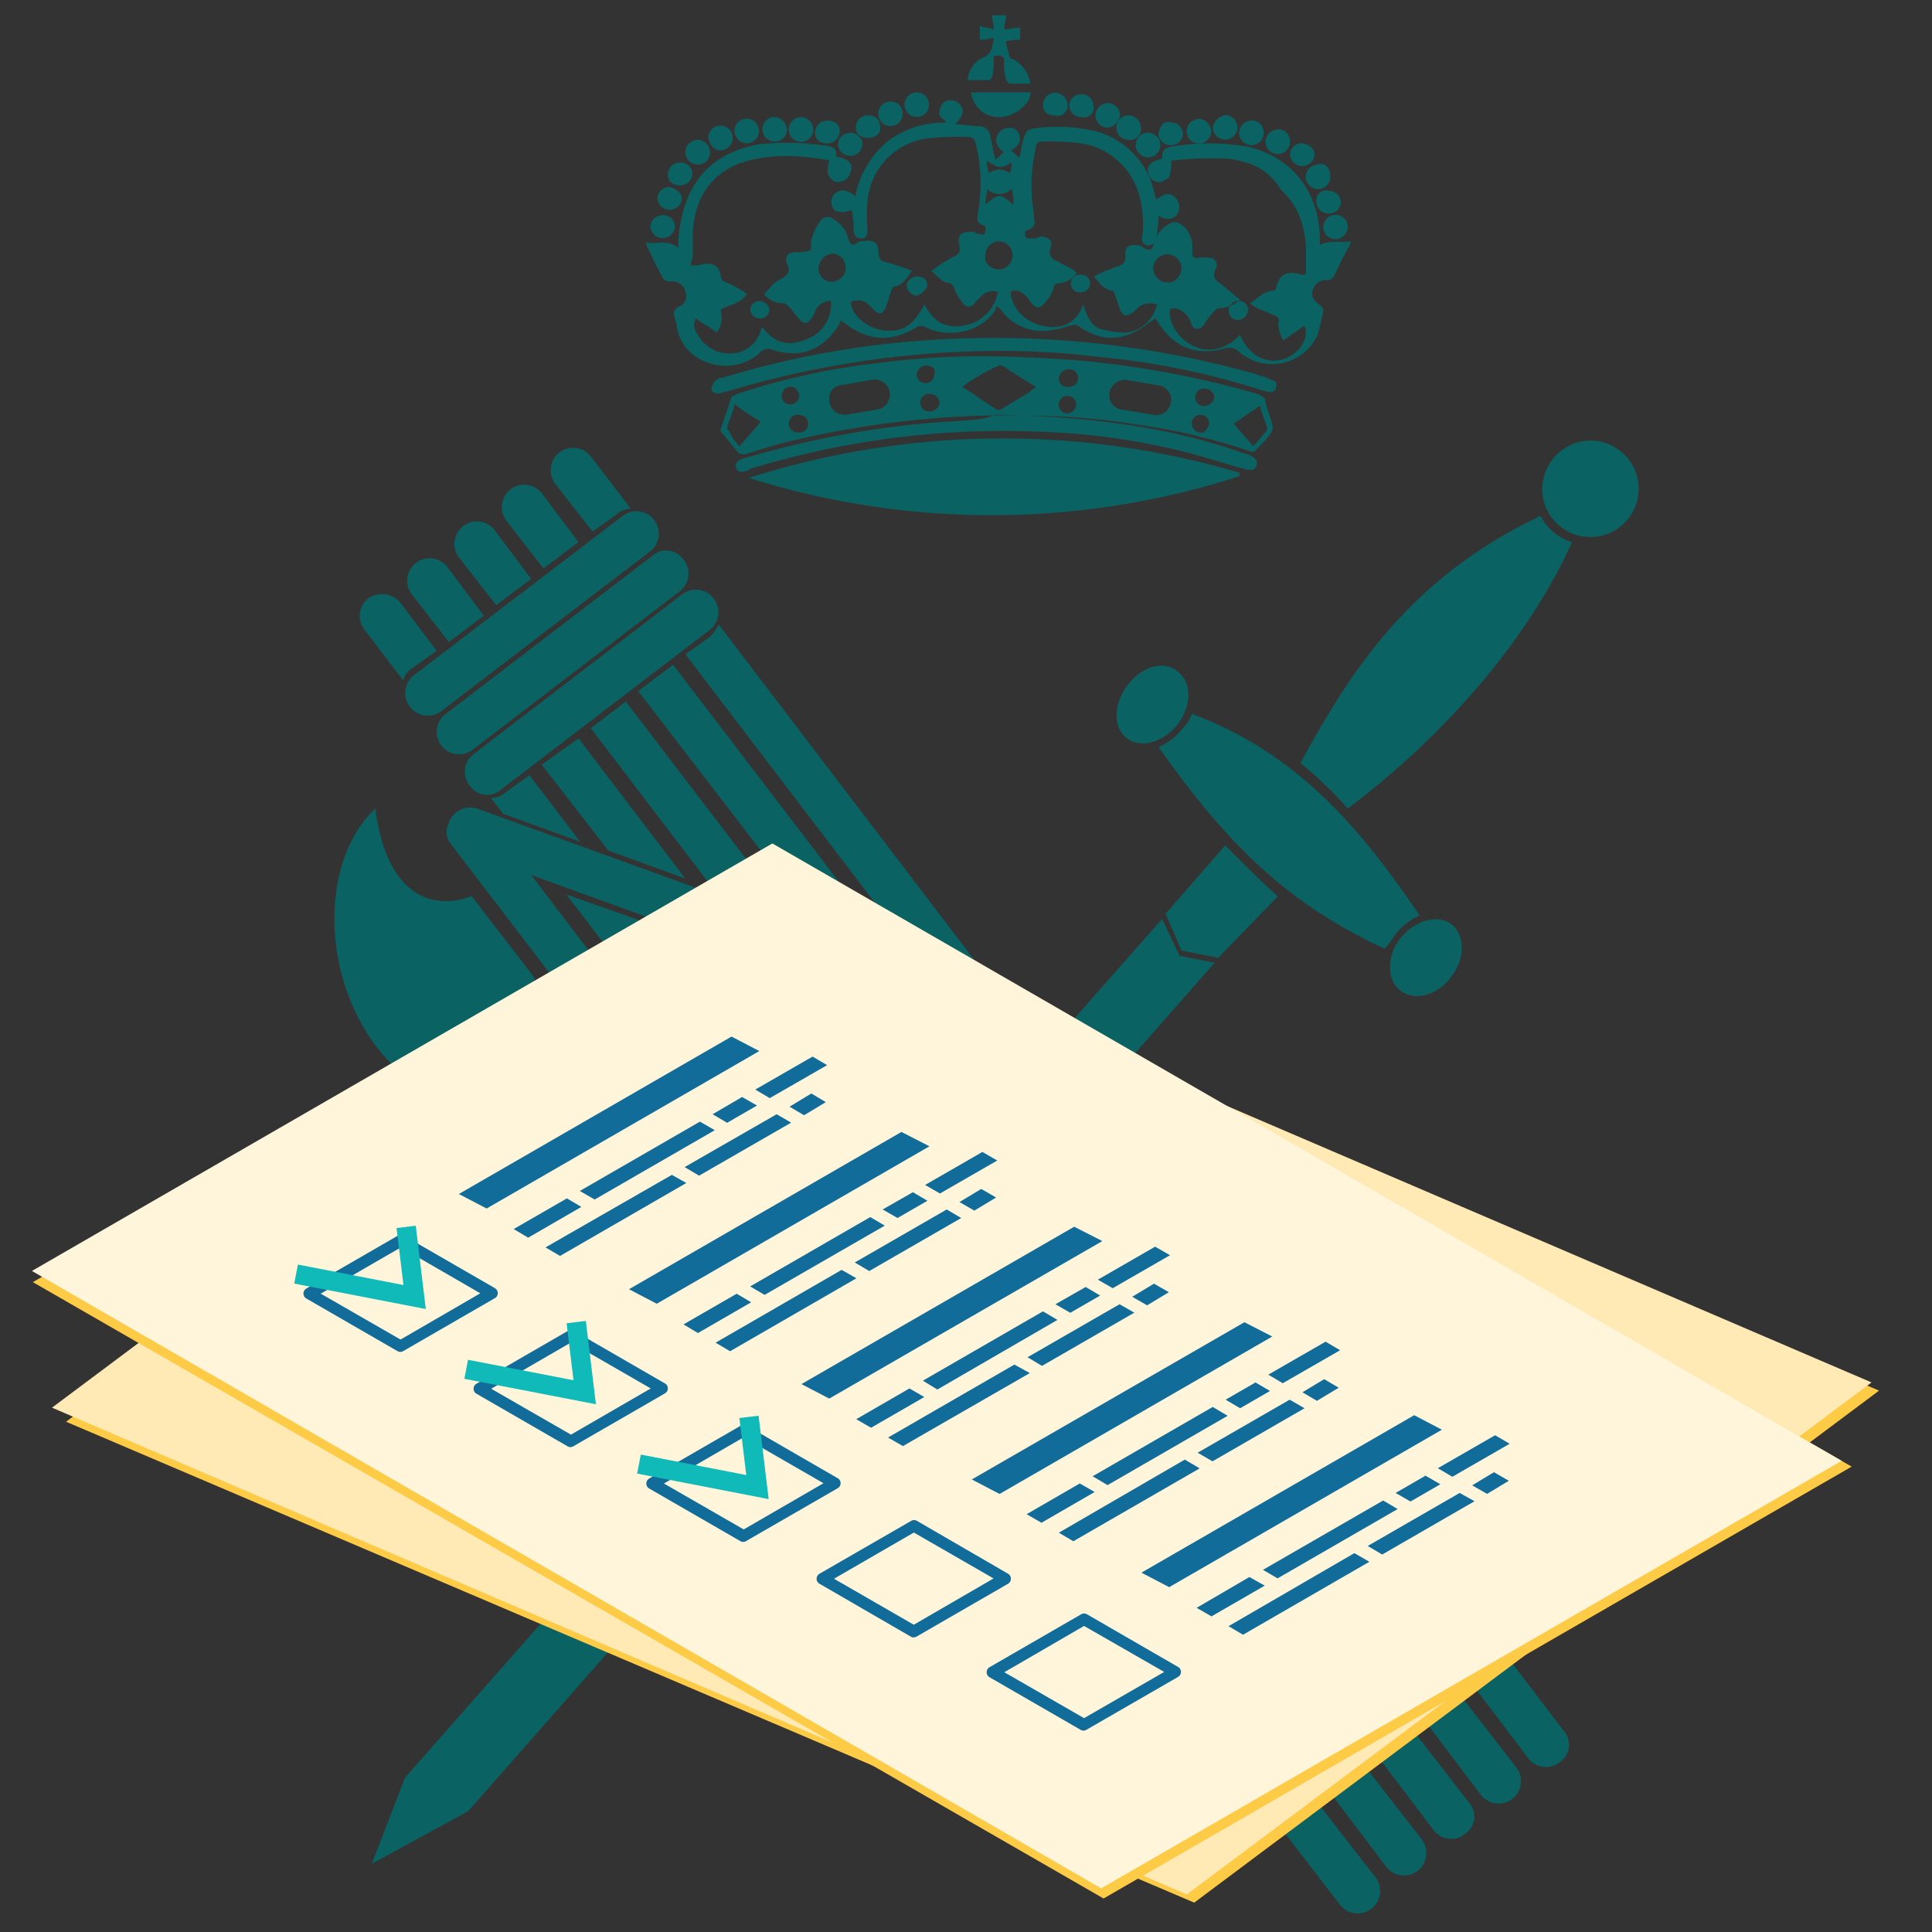 <svg xmlns="http://www.w3.org/2000/svg" id="Capa_1" data-name="Capa 1" viewBox="0 0 266.4 266.4"><rect x="0" y="0" width="266.4" height="266.4" fill="#333333" stroke="none"/><defs><style>.cls-1{fill:#0a6263}.cls-2{fill:#fecb47}.cls-3{fill:#ffeab5}.cls-4{fill:#fff5da}.cls-5{fill:#126c9a}.cls-6{fill:#0fbab8}</style></defs><title>examen-guardia-civil</title><path d="M200.11 127.43c1.93 1.45 1.93 4.83 0 7.25-1.93 2.66-5.08 3.38-7 1.93s-1.93-4.83 0-7.25 5.07-3.36 7-1.93zm-44.7-32.86c-1.94 2.65-1.94 5.8 0 7.25s5.07.48 7-1.94c1.94-2.66 1.94-5.8 0-7.25-1.93-1.69-5.07-.72-7 1.94zm13.53 22l-8.22 9.43 2.18 5.07 5.07 1 8.22-8.46c-2.42-2.22-4.84-4.61-7.25-7.05zm23.44 12.32a8.59 8.59 0 0 1 3.38-2.66c-7.76-11.37-16.43-22.23-31.41-27.8a5.47 5.47 0 0 1-1.21 1.94 8.75 8.75 0 0 1-3.39 2.65c8.46 11.84 16.44 21 31.18 27.79a14.24 14.24 0 0 0 1.45-1.93zm-29.73 2.9l-2.41-5.08-104.39 118.4L51.26 257l13.29-7.25 102.94-117zm50-64.52a6.65 6.65 0 1 0 6.77-6.52 6.71 6.71 0 0 0-6.75 6.51zm-.24 3.87c-18.85 8.94-26.82 22.71-33.1 34.07a54.08 54.08 0 0 1 6.52 6.28c11.6-8.7 24.17-21.75 30.93-36.73a7.2 7.2 0 0 1-4.33-3.63zm-52.17-49.22c0-1.2.24-1.45 1.21-1.69a31.6 31.6 0 0 1 10.63 0c6 1.45 9.66 6 9.91 12.33v1.2c1.45-.72 2.9-.24 4.34-.48-.24.48-.24.73-.48 1-.72 1.21-1.21 2.41-1.93 3.86-.24.25-.48.49-.73.49a1.94 1.94 0 0 0-2.19 1.42c-.24 1 .24 1.45 1.21 2.17a.89.89 0 0 1 .24.73c-.24 1.2-.48 2.17-.73 3.14a6.91 6.91 0 0 1-10.87 2.41 2 2 0 0 0-1.93-.48c-4.11 1.21-7.25-.24-9.43-3.87l-.24-.24c-.24.24-.72.49-1 .73-3.15 2.41-6.29 2.66-9.67.24-.24-.24-.73 0-1 0a14.69 14.69 0 0 1-3.14.72 7 7 0 0 1-6.44-2.9l-.49-.48c-.24.24-.24.24-.24.48-2.17 3.39-6.76 3.87-9.66 2.42a1.11 1.11 0 0 0-1.21 0c-3.63 2.18-6.77 1.93-10.15-.72a.24.24 0 0 1-.24-.25c-.24.25-.24.25-.24.49-2.18 3.62-5.32 4.83-9.19 3.62a1.58 1.58 0 0 0-1.93.49C100.8 52.13 94 50.2 93.3 44.88c0-.24-.24-.73-.24-1-.24-.72-.24-1.21.73-1.69a1.52 1.52 0 0 0 .72-1.93 1.83 1.83 0 0 0-1.93-1.45 1.32 1.32 0 0 1-1.45-1c-.72-1.21-1.21-2.41-1.93-3.86a.76.76 0 0 0-.24-.49c1.69.24 3.14-.48 4.59.73a13.82 13.82 0 0 1 .24-3.14c1-6.29 4.59-9.91 10.63-11.12a34.51 34.51 0 0 1 9.91.24c1 .24 1 .73 1 1.45 1.7.24 2.42 1 1.94 2.18a1.74 1.74 0 0 1-2.18 1.21c-1-.49-1.21-1.45-.72-2.9-4.11-.73-8.46-1-12.57.48-4.11 1.69-6 5.07-6.28 9.42v3.14c0 .49-.24.73-.24 1.45H96c.49 0 1-.24 1.45-.24 1.21 0 1.69.49 1.94 1.69 0 .73.48.73 1 1a14.55 14.55 0 0 1 2.61 1.48c-1 1.47-2.45 1.47-3.65 2.17a3.59 3.59 0 0 1-.49 3.15c-1-.73-1.93-1.21-2.9-1.94a1.86 1.86 0 0 0 .24 2.18 4.93 4.93 0 0 0 4.6 2.66 4.41 4.41 0 0 0 4.1-3.15c0-.24 0-.24.25-.48 1.93 2.66 4.34 2.66 7 1.21a5.13 5.13 0 0 0 2.42-4.83 2.19 2.19 0 0 0-1.93 1c-.25.24-.25.49-.49 1-.72 1.21-1.21 1.45-2.17.24-.49-.48-.73-1-1.21-1.45-.24-.24-.48-.48-.73-.48a3.34 3.34 0 0 1-2.65-1.21c.24-.48.72-.72 1-1.21a5.2 5.2 0 0 1 1.45-1c.73-.49 1.21-1 .73-1.94s0-1.69 1.21-1.69a4.73 4.73 0 0 0 1.93-.24c.24-.24 0-1.21.24-1.69a7.63 7.63 0 0 1 1.21-2.42 1.2 1.2 0 0 1 1.69-.24A4.33 4.33 0 0 1 117 33c.24.72.48 1 1.2.48a1.48 1.48 0 0 1 1-.24c1.21-.24 1.93.24 1.93 1.45 0 1 .24 1.21 1 1.45a32 32 0 0 1 3.62 1.21c-.72 1-1.2 1.93-2.41 2.17-.24 0-.49.49-.49.73l-.72 2.17c-.48 1-1 1-1.69.24s-1.45-1.45-2.42-1.2a.88.88 0 0 0-.72.24c.24 1.93 2.41 3.62 4.59 3.86 2.66.25 4.11-.72 5.56-3.62 1.45 2.9 3.62 3.62 6.52 2.66a5.62 5.62 0 0 0 3.62-4.35 2.17 2.17 0 0 0-2.17.48l-.73.73c-.72 1-1.45 1.2-2.17 0a5.06 5.06 0 0 1-1-1.94l-.48-.48c-1.21 0-1.69-1-2.66-1.69.49-.24 1-.73 1.45-1s1.21-.72 1.69-1c.73-.25 1-.73.73-1.7-.24-1.2.24-1.69 1.69-1.69a.88.88 0 0 1 .72.24c1.21.25 1.21.25 1.21-1-1.21-.49-1.21-.73-1-1.94a23.47 23.47 0 0 0-.25-9.18c-.24-1-.48-1.21-1.45-1.21a41.24 41.24 0 0 0-5.55.25 9.5 9.5 0 0 0-8 8.69 20.85 20.85 0 0 0 0 3.87c0 .73-.24 1.21-.72 1.21-.73 0-1-.24-1.21-1a11.89 11.89 0 0 0-.24-2.9c-1.69.49-2.42.24-2.66-.48a1.52 1.52 0 0 1 .48-1.93c.73-.49 1.45-.49 2.66.48a13.2 13.2 0 0 1 4.35-7.49 12.91 12.91 0 0 1 8.22-2.66c-.24-.48-1-.72-1-1.21a2.61 2.61 0 0 1 .48-1.45 1.62 1.62 0 0 1 2.42.24c.72.73.24 1.7-.72 2.66 1.2 0 2.17.24 3.38.24a1.54 1.54 0 0 1 1.45 1.21c.24 1.21.48 2.18.72 3.39.49-.25.73-.73 1.21-1-1-.73-1.21-1.21-1-2.18a1.83 1.83 0 0 1 1.7-1.2 1.35 1.35 0 0 1 1.45 1.2c.24.73-.25 1.45-1.21 1.94.48.24.72.72 1.21 1 .24-1 .24-1.69.48-2.41.48-1.45.48-1.45 1.93-1.69a23 23 0 0 1 8.22.48 11.24 11.24 0 0 1 8 8.7c0 .24.24.48.24.72 1.21-1 1.94-1 2.66-.24a1.8 1.8 0 0 1 .24 2.18c-.48.72-1.45 1-2.66.24a11.89 11.89 0 0 1-.24 2.9 1.14 1.14 0 0 1-1.2 1.21c-.49 0-1-.49-.73-1.45a14.59 14.59 0 0 0-.43-5.39 9.81 9.81 0 0 0-8.22-7.25 35.87 35.87 0 0 0-5.07-.24c-.73 0-1 .24-1 1a22.33 22.33 0 0 0-.24 8.94v.49c.24 1.21 0 1.45-1.21 1.93 0 1 0 1 1 1a1.44 1.44 0 0 0 1-.24c1.21 0 1.94.48 1.45 1.69a1.28 1.28 0 0 0 1 1.69c.72.48 1.45.72 2.17 1.21.25 0 .25.24.49.48a3.67 3.67 0 0 1-2.47 1.38.64.64 0 0 0-.72.73 5.37 5.37 0 0 1-1.21 1.93c-.73 1-1.21.72-1.93 0a3.35 3.35 0 0 0-1.94-1.69c-.72 0-1 0-.72 1 .72 2.9 4.11 4.59 7 3.87a3.84 3.84 0 0 0 2.4-1.92c.24-.25.24-.49.48-1 .49 1.45 1 2.9 2.42 3.38a14.4 14.4 0 0 0 3.38.49 4.91 4.91 0 0 0 4.35-3.87 2.86 2.86 0 0 0-2.41.24l-.73.73c-1 .72-1.45.72-1.93-.25l-.73-2.17a.52.52 0 0 0-.48-.48c-1.21-.24-1.69-1.21-2.42-1.94l1.45-.72c.49-.24 1-.24 1.21-.48 1-.25 1.94-.49 1.69-1.94 0-1 .49-1.21 1.45-1.21a1.84 1.84 0 0 1 1.21.49c.73.24 1 .24 1.21-.49a4.35 4.35 0 0 1 2.17-2.9c.73-.48 1.45-.24 2.18.49a3.82 3.82 0 0 1 1 3.14c0 1 .24 1.21 1 1h1c1.21 0 1.69.72 1.21 1.69s0 1.45.72 1.93c1 .73 1.69 1.45 2.66 2.17a4.44 4.44 0 0 1-2.9 1.21c-.24 0-.48.24-.72.49a12.27 12.27 0 0 0-1.45 1.93c-.73.72-1.45.48-1.7-.48a2.93 2.93 0 0 0-2.17-1.94c-.48 0-.73 0-.73.49 0 3.38 4.11 6.28 7.25 4.83a5.51 5.51 0 0 0 2.42-1.69c1.21 2.9 3.62 4.11 6 3.38 2.18-.72 3.63-2.9 2.9-4.59-.48.24-1 .72-1.45 1s-1 .72-1.45 1a4.66 4.66 0 0 1-.72-2.41c.24-.49 0-.73-.49-1a25 25 0 0 0-2.41-1c-.24-.24-.49-.24-1-.72 1.21-.73 1.93-1.69 3.14-1.69a.52.52 0 0 0 .48-.49c.49-1.69 1.21-2.17 2.9-1.93.25 0 .49.24.73.24a.84.84 0 0 0 .48-.24V34c-.24-2.9-1-5.56-3.38-7.74-1.93-3.14-4.35-3.86-7-4.35a45.29 45.29 0 0 0-8.21.25 6.45 6.45 0 0 1-.25 2.17c0 .24-.72.48-1 .73a1.54 1.54 0 0 1-1.93-1.21c-.25-1 .48-1.69 1.93-1.94zm2.66 15.23a1.94 1.94 0 1 0-3.87 0 1.94 1.94 0 0 0 3.87 0zm-48.09 1.69a1.94 1.94 0 0 0 0-3.87 2.08 2.08 0 0 0-1.93 1.94 1.78 1.78 0 0 0 1.93 1.93zm23-1.69a1.94 1.94 0 0 0 0-3.87 1.91 1.91 0 0 0-1.94 1.93c-.28.97.69 1.94 1.9 1.94zm1.93-8.94a7.53 7.53 0 0 0-.24-2.18 2.34 2.34 0 0 1-3.39 0c0 .73-.24 1.45-.24 2.18 1.9-1.69 2.13-1.45 3.83 0zm-.24-5.8c-1.69 1-1.94.72-3.39-.24a4 4 0 0 0 .25 1.69 3.43 3.43 0 0 1 1.45-.49 3.52 3.52 0 0 1 1.45.49 3.1 3.1 0 0 0 .2-1.45zm31.41 42.77a115.26 115.26 0 0 0-67.66.72 111.47 111.47 0 0 0 67.66-.24zm-71.52-6l1.45-4.35c0-.25.48-.25.72-.49A96.45 96.45 0 0 1 121.58 50a111.31 111.31 0 0 1 20-.72 129.12 129.12 0 0 1 31.9 5.07c.48.24 1 .49 1 1 .25 1.21.73 2.17 1 3.38a1.47 1.47 0 0 1-.24 1 15.68 15.68 0 0 1-1.93 2.17c-.25.49-.73.49-1.21.25a84.42 84.42 0 0 0-15.47-3.63 97.9 97.9 0 0 0-14.25-1.21 129.36 129.36 0 0 0-34.8 3.87c-1.69.48-3.38 1-4.83 1.45a1.48 1.48 0 0 1-1-.24c-.72-1-1.45-1.69-1.93-2.42-.47-.35-.47-.59-.47-.83zm33.34-5.8c1.69 1 3.14 2.17 4.83 3.14a.89.89 0 0 0 .73-.24l3.62-2.18a3.53 3.53 0 0 1 1-.72c-1.69-1-3.14-1.94-4.59-2.9-.24 0-.48-.24-.73 0a25.23 25.23 0 0 0-4.9 2.86zm28.76 1.93a2.07 2.07 0 0 0-1.7-2.17l-4.34-.73a2.17 2.17 0 0 0-2.45 1.65 2 2 0 0 0 1.69 2.42l4.35.72a2 2 0 0 0 2.41-1.93zM114.33 55a2.1 2.1 0 0 0 2.41 2.17l4.35-.72a2.09 2.09 0 0 0-.72-4.11l-4.37.76a1.83 1.83 0 0 0-1.67 1.9zm58.47 6.52c.73-.72 1.21-1.45 1.69-1.93a.83.83 0 0 0 .25-.48c-.25-1-.73-1.94-1-3.15-1.21.73-2.42 1.7-3.62 2.42.75 1 1.72 1.96 2.68 3.17zm-70.8 0c1-1.21 1.94-2.17 2.9-3.38a32.6 32.6 0 0 1-3.62-2.42c-.24 1.21-.73 2.18-1 3.14 0 .25 0 .49.24.49a5.85 5.85 0 0 0 1.48 2.2zm27.55-6a1.36 1.36 0 0 0-1.45-1.21 1.21 1.21 0 1 0 0 2.42 1.35 1.35 0 0 0 1.45-1.22zm18.85.24a1.21 1.21 0 1 0-1.21 1.24 1.3 1.3 0 0 0 1.21-1.25zm.24-3.62a1.14 1.14 0 0 0-1.21-1.21 1.35 1.35 0 0 0-1.43 1.2 1.14 1.14 0 0 0 1.21 1.21c.95 0 1.43-.49 1.43-1.21zM166 53.58a1.21 1.21 0 1 0 0 2.42 1.53 1.53 0 0 0 1.45-1.2 1.35 1.35 0 0 0-1.45-1.22zm-57 2.17a1.21 1.21 0 1 0-1.21-1.21 1.14 1.14 0 0 0 1.21 1.21zm2.42 2.66c0-.72-.49-1.21-1.45-1.21a1.21 1.21 0 0 0 0 2.42 1.21 1.21 0 0 0 1.46-1.21zm55.33 0a1.21 1.21 0 1 0-1.21 1.21c.46.24.98-.48 1.22-1.21zm-38.9-8a1.35 1.35 0 0 0-1.45 1.21 1.21 1.21 0 0 0 2.42 0c.25-.7-.24-1.18-.96-1.18zm47.36 1.93a16.76 16.76 0 0 0-1.93-.72 133.27 133.27 0 0 0-46.88-4.6 125.46 125.46 0 0 0-26.82 5.08 1.25 1.25 0 0 0-1 .48 1.86 1.86 0 0 0-.48 1.21c0 .24.72.48 1 .48s.49-.24 1-.24a130.54 130.54 0 0 1 33.35-5.56 110.32 110.32 0 0 1 17.88.73A104.73 104.73 0 0 1 174 53.82c.24 0 .73.24 1 .24.72 0 1-.24 1-1.21a.89.89 0 0 0-.78-.48zm-44.7 5.8a125.93 125.93 0 0 0-25.37 4.35c-1 .24-1.7.48-2.66.72-.73.25-1.21.73-1 1.21.24.73.73.73 1.45.49.24 0 .24 0 .48-.25a119.28 119.28 0 0 1 41.32-5.07 93.35 93.35 0 0 1 18.37 2.66c2.9.72 5.8 1.69 8.46 2.41 1 .25 1.44.25 1.69-.48.24-.48 0-1-1-1.45-.48-.24-1-.24-1.45-.48-10.63-3.63-21.51-4.84-33.59-5.08-1.38.76-4.04.76-6.69 1zm10.16-52.65V3.8c-.73 0-1.45.24-2.18.24 0-.72.24-1.45.24-1.93h-1.93c0 .72.24 1.21.24 1.93-.72-.24-1.45-.24-1.93-.48v1.93c.72 0 1.45-.24 1.93-.24-.24 1.21-.24 2.18-1.45 2.66a3.84 3.84 0 0 0-2.17 3.14h2.9a.52.52 0 0 0 .48-.48 8.3 8.3 0 0 0 .2-2.42c0-.48.24-.48.73-.48a.64.64 0 0 1 .72.72 8.3 8.3 0 0 0 .24 2.42c0 .24.24.48.49.72h2.9a4.55 4.55 0 0 0-2.42-3.38.52.52 0 0 1-.48-.48 19.36 19.36 0 0 1-.49-1.94 6.08 6.08 0 0 1 1.98-.24zm-2.42 10.63c1.93-.24 3.87-1.93 3.87-3.38h-8.22a3.84 3.84 0 0 0 4.35 3.38zm-44.46 6.29a1.65 1.65 0 0 0-1.69 1.69c0 1 .72 1.45 1.69 1.45a1.66 1.66 0 0 0 1.69-1.69 1.62 1.62 0 0 0-1.69-1.45zm71.52-6a1.69 1.69 0 1 0 1.69 1.65 1.81 1.81 0 0 0-1.69-1.69zm-54.85-.25a1.7 1.7 0 1 0 1.69 1.7 1.82 1.82 0 0 0-1.69-1.74zm-18.12 9.63a1.62 1.62 0 0 0-1.69 1.45 1.69 1.69 0 1 0 3.38 0c-.03-.48-.73-1.24-1.69-1.45zM97.9 21a1.7 1.7 0 1 0-1.7 1.69A1.65 1.65 0 0 0 97.9 21zm83.84 1.69a1.69 1.69 0 1 0 1.7 1.69c0-1.25-.73-1.97-1.7-1.73zm-90.37 7a1.62 1.62 0 0 0-1.69 1.45 1.69 1.69 0 0 0 3.38 0 1.61 1.61 0 0 0-1.69-1.48zm90.13-1.94a1.65 1.65 0 0 0 1.69 1.69 1.62 1.62 0 0 0 1.7-1.45 1.66 1.66 0 0 0-1.7-1.69 1.36 1.36 0 0 0-1.69 1.42zm-8.94-11.11a1.69 1.69 0 1 0 1.69 1.69 1.65 1.65 0 0 0-1.69-1.72zm-18.12-.73a1.69 1.69 0 1 0-1.69 1.69 2 2 0 0 0 1.69-1.72zM122.78 14a1.69 1.69 0 1 0 1.7 1.69 1.65 1.65 0 0 0-1.7-1.69zm24.41.48a1.69 1.69 0 0 0-3.38 0c0 1 .72 1.45 1.69 1.45a1.36 1.36 0 0 0 1.69-1.5zm-45.91 3.63a1.69 1.69 0 1 0 1.72-1.74 1.65 1.65 0 0 0-1.72 1.69zm74.91-.24a1.69 1.69 0 1 0 1.69 1.69 1.65 1.65 0 0 0-1.69-1.74zM160 20a1.7 1.7 0 1 0-1.69 1.69A1.65 1.65 0 0 0 160 20zm17.88 1.21a1.69 1.69 0 1 0 3.38 0c0-.73-1-1.45-1.69-1.45a1.61 1.61 0 0 0-1.69 1.44zm-49.78-6.78a1.69 1.69 0 1 0-1.69 1.69 1.65 1.65 0 0 0 1.69-1.69zm-21.26 1.69a1.7 1.7 0 1 0 1.69 1.7 2 2 0 0 0-1.69-1.7zm60.41 1.45a1.69 1.69 0 1 0 1.69-1.69 2 2 0 0 0-1.69 1.69zm-67.9 3.15a1.7 1.7 0 1 0-1.7-1.7c.25.98.73 1.7 1.7 1.7zm86.5 10.63a1.69 1.69 0 1 0-1.69 1.65 1.81 1.81 0 0 0 1.69-1.65zm-68.62-13a1.61 1.61 0 0 0-1.69 1.45 1.69 1.69 0 1 0 3.38 0c0-.8-.92-1.5-1.69-1.5zm4.1-1c0-1-.72-1.45-1.69-1.45a1.66 1.66 0 0 0-1.64 1.67c0 1 .73 1.45 1.69 1.45 1.16-.02 1.89-.72 1.64-1.69zm-5.55.73c0-1-.73-1.45-1.69-1.45a1.65 1.65 0 0 0-1.7 1.69c0 1 .73 1.45 1.7 1.45a1.66 1.66 0 0 0 1.69-1.71zm35-3.39a1.65 1.65 0 0 0-1.66-1.69 1.62 1.62 0 0 0-1.69 1.45 1.65 1.65 0 0 0 1.69 1.69 1.35 1.35 0 0 0 1.69-1.47zm8.94 3.63a1.65 1.65 0 0 0 1.7 1.69 1.62 1.62 0 0 0 1.69-1.45 1.65 1.65 0 0 0-1.69-1.69c-.94-.26-1.42.46-1.67 1.43zm-2.41-.73a1.69 1.69 0 1 0-1.69 1.7 1.53 1.53 0 0 0 1.72-1.72zm-29.45 21.73c0-.72-.48-1.21-1.45-1.21a1.53 1.53 0 0 0-1.41 1.21 1.55 1.55 0 0 0 1.45 1.45c.68-.24 1.41-.96 1.41-1.45zm43 2.18a1.33 1.33 0 1 0-.24 2.65 1.53 1.53 0 0 0 1.45-1.2 1.21 1.21 0 0 0-1.2-1.45zm-66.21 0a1.3 1.3 0 0 0-1.21 1.2 1.35 1.35 0 0 0 1.45 1.21 1.29 1.29 0 0 0 1.21-1.21 1.52 1.52 0 0 0-1.44-1.2zm43-2.42a1.21 1.21 0 0 0 1.45 1.21 1.21 1.21 0 1 0 0-2.42c-.94 0-1.43.49-1.43 1.21zM65.28 104a3.06 3.06 0 0 0-.49 4.35 2.89 2.89 0 0 0 4.35.48l28.76-22A3.09 3.09 0 1 0 94 82zm-3.39 9.42c0 .25-.24.49-.24.73a2.47 2.47 0 0 0 .48 2.17l48.57 63.55 4.11-4.59-41.56-54.62 62.1 22.48 3.14-2.42a2.76 2.76 0 0 1 1.93-.73 2.94 2.94 0 0 0-1.93-2.17l-72.73-26.34a3.17 3.17 0 0 0-3.87 1.93zm16.19 9.91l31.17 40.6a2.83 2.83 0 0 1 1.21-1.7l3.38-2.41L88.47 127zm55.34 21.27l-1.42-1.95-10.64-3.86 7.25 9.42zm-40.84-16.2l23 30 4.83-3.63-17.16-22.47zm-11.12-28l16.92 22.2 10.62 3.86-22.7-29.72zM97.9 87.8l-3.39 2.42L127.13 133l10.64 3.86L99.1 86.11a7.34 7.34 0 0 1-1.2 1.69zm-28.28 21.51a2.73 2.73 0 0 1-1.93.72l1.69 2.18L80 116.07l-7-9.18zm5.08-3.87l9.18 11.84 10.63 3.87-14.74-19.33zm48.57 26.1L92.82 91.67 88 95.29l24.89 32.38zm-16.43 2.17l15 19.82 4.83-3.63-9.42-12.32zm55.81 62.83l-18.6-24.41-4.83 3.63 13 16.91zm-52.19-33.35a3.09 3.09 0 0 0 3.87 4.83l21.74-16.67 8-8.94c0-.24-.24-.48-.24-.72a3.06 3.06 0 0 0-4.35-.49zm66.69 38.66l-26.58-34.79-4.83 3.62L166.52 198zm-29-10.63L137.28 177l-4.83 3.63 5.07 6.77zM128.34 184l5.56 1.94L131 182zm63.07 23l-34.55-45.5a2.86 2.86 0 0 1-1.21 1.69l-3.39 2.42L181 203.06zm-78-37.46c0-.24 0-.24.24-.24h-.48zm39.63-13l-.24-.25c0 .25 0 .25-.24.25zm-37 17.64l17.4-19.58-18.85 14.26a3.06 3.06 0 0 0-.48 4.35 5 5 0 0 0 1.89.86zm35.28-17.16a3.33 3.33 0 0 0 1-3.87l-8.21 9.43zM74.94 78.38l4.83-3.63L74.7 68a3.09 3.09 0 1 0-4.83 3.86zM202.52 223.6a3.09 3.09 0 1 0-3.86-4.83L169.9 241a3.09 3.09 0 1 0 3.87 4.83zm4.11 5.56a3.09 3.09 0 1 0-3.86-4.83l-28.76 22a3.1 3.1 0 0 0 3.87 4.84zm-8.45-10.88a3.09 3.09 0 0 0-3.87-4.83l-28.76 22a3.09 3.09 0 0 0 3.87 4.83zM182 249l-3.39 2.42a2.75 2.75 0 0 1-1.93.72l8 10.39a3.1 3.1 0 1 0 4.84-3.86zm6.76-31.89l-3.15-4.11-10.61-3.9 8.7 11.6zm19.09 11.35a2.75 2.75 0 0 1-1.21 1.69l-3.38 2.42 7.49 9.91a3.06 3.06 0 0 0 4.35.48 2.89 2.89 0 0 0 .48-4.35zm-6.29 5.54l-4.83 3.63 7.49 9.9a3.09 3.09 0 1 0 4.83-3.86zm-19.33-12.08l-10.88-14.26-10.63-3.86 16.67 21.74zm6.28 22l-4.83 3.62 7.49 9.91a3.09 3.09 0 0 0 4.83-3.87zm6.52-5.08l-4.83 3.63 7.49 9.91a3.06 3.06 0 0 0 4.35.48 2.89 2.89 0 0 0 .48-4.35zm-139.42-145a2.77 2.77 0 0 1 1.21-1.69l3.38-2.42L55.13 83a3.36 3.36 0 0 0-4.35-.49 3.07 3.07 0 0 0-.49 4.35zm76.12 99.56l32.62 42.77a2.82 2.82 0 0 1 1.2-1.7l3.39-2.41-26.58-34.8zM68.42 83.45l4.83-3.62-5.08-6.77a3.09 3.09 0 0 0-4.83 3.87zm-6.53 5.08l4.83-3.63-5.07-6.76A3.09 3.09 0 1 0 56.82 82zm-4.83 4.59A3.09 3.09 0 0 0 60.93 98l28.75-22a3.09 3.09 0 1 0-3.87-4.83zM81.71 73.3l3.38-2.41a2.71 2.71 0 0 1 1.91-.73l-5.56-7.25a3.09 3.09 0 0 0-4.83 3.87zM126.89 191l63.07 23a3 3 0 0 0 3.87-1.94 3.84 3.84 0 0 1-4.6 2.42l1 1.21 3.38-2.42a2.77 2.77 0 0 1 1.94-.72l-1.45-1.94a3.06 3.06 0 0 1-.24 1.45 3 3 0 0 0-1.94-3.86l-65.48-23.68 29-22.24a3.05 3.05 0 0 0 .48-4.34 2.89 2.89 0 0 0-4.35-.49l-10.63 8-21.75 25.37 40.11 52.43a2.46 2.46 0 0 0 3.63.49l.72-.49a2.44 2.44 0 0 0 .48-3.62zM61.17 98.67a3.1 3.1 0 0 0 3.83 4.84l28.76-22a3.06 3.06 0 0 0 .48-4.35 2.89 2.89 0 0 0-4.35-.48zM175.46 227l-18.6-24.4-10.64-3.87 24.41 32.14zM81 151.35c-8.21-1.93-9.91-10.15-7.25-16.43-2.9-3.87-5.8-7.49-8.7-11.36-5.8 2.18-11.84-.48-13.29-12.08-13.31 12.57-2.92 50.74 29.24 39.87z" class="cls-1"></path><path d="M164.67 262.35l94.43-70.6-155.56-66.31-94.43 70.6 155.56 66.31z" class="cls-2"></path><path d="M163.64 261.22l94.42-70.6-156.46-67.11L7.17 194.1l156.47 67.12z" class="cls-3"></path><path d="M152.17 261.78l103.15-59.55-147.64-84.99L4.53 176.79l147.64 84.99z" class="cls-2"></path><path d="M151.84 260.38l102.1-58.95L106.5 116.3 4.4 175.25l147.44 85.13z" class="cls-4"></path><path d="M54.8 186.3l-12.56-7.25a.8.8 0 01-.4-.69.82.82 0 01.4-.69l12.64-7.3a.81.81 0 01.8 0l12.56 7.25a.83.83 0 01.4.69.8.8 0 01-.4.69l-12.64 7.3a.78.78 0 01-.8 0zm.48-14.3l-11.05 6.38 11 6.33 11-6.38zM98.26 153.64l2 1.18 4.12-2.38-2.05-1.18zm8.83 0l-12.69 7.29 2 1.18 12.69-7.31zM82 165.4l16.56-9.56-2.05-1.18-16.56 9.56zm29.87-14.62l-3 1.82 2 1.18 3-1.81zm-11-7.85l-37.6 21.71 3.83 2 37.6-21.71zm11.17 2.76l-7.9 4.55 2 1.18 7.91-4.55zm-33.87 19.55l-7.34 4.23 2 1.19 7.33-4.24zM92.64 162l-17.42 10 2 1.18 17.42-10.06z" class="cls-5"></path><path d="M58.71 180.5l-1.38-11.49-2.65.32.95 7.86-14.55-2.82-.51 2.62 18.14 3.51z" class="cls-6"></path><path d="M78.26 199.43l-12.56-7.25a.78.78 0 01-.4-.69.79.79 0 01.4-.69l12.63-7.3a.81.81 0 01.8 0l12.56 7.26a.79.79 0 010 1.37l-12.64 7.3a.76.76 0 01-.79 0zm.47-14.32l-11 6.38 11 6.33 11-6.37zM121.71 166.77l2.05 1.18 4.12-2.38-2-1.18zm8.83 0l-12.68 7.31 2 1.18 12.68-7.31zm-25.11 11.78L122 169l-2-1.18-16.56 9.56zm29.87-14.61l-3 1.81 2.05 1.18 3-1.81zm-11-7.86l-37.57 21.69 3.83 2 37.6-21.71zm11.16 2.76l-7.9 4.55 2.05 1.18 7.9-4.55zm-33.88 19.55l-7.34 4.23 2 1.19 7.34-4.24zm14.47-3.29l-17.38 10.04 2 1.18 17.42-10.06z" class="cls-5"></path><path d="M82.17 193.63l-1.39-11.49-2.65.32.95 7.86-14.55-2.82-.5 2.62 18.14 3.51z" class="cls-6"></path><path d="M102.08 212.5l-12.56-7.25a.78.78 0 01-.4-.69.79.79 0 01.4-.69l12.64-7.3a.8.8 0 01.79 0l12.56 7.26a.78.78 0 01.4.69.81.81 0 01-.4.69l-12.64 7.29a.71.71 0 01-.4.11.7.7 0 01-.39-.11zm.47-14.32l-11 6.38 11 6.33 11-6.37zM145.53 179.84l2.05 1.18 4.12-2.38-2-1.18zm8.84 0l-12.69 7.31 2 1.19 12.73-7.34zm-25.12 11.76l16.56-9.6-2-1.18-16.56 9.56zm29.87-14.6l-3 1.81 2.05 1.18 3-1.81zm-11-7.85l-37.61 21.7 3.83 2L152 171.13zm11.16 2.75l-7.9 4.55 2.05 1.18 7.9-4.55zm-33.88 19.55l-7.34 4.24 2.05 1.18 7.34-4.24zm14.47-3.29l-17.42 10.06 2.05 1.18 17.5-10.07z" class="cls-5"></path><path d="M105.99 206.71l-1.39-11.5-2.65.32.95 7.86-14.54-2.82-.51 2.62 18.14 3.52z" class="cls-6"></path><path d="M125.53 225.64L113 218.38a.78.78 0 01-.4-.69.81.81 0 01.4-.69l12.64-7.29a.77.77 0 01.8 0L139 217a.79.79 0 01.39.69.81.81 0 01-.39.69l-12.64 7.3a.82.82 0 01-.4.1.79.79 0 01-.43-.14zm.48-14.32L115 217.69l11 6.34 11-6.38zM169 193l2 1.18 4.12-2.38-2-1.18zm8.83 0l-12.69 7.31 2.05 1.19 12.69-7.32zm-25.11 11.78l16.56-9.56-2.06-1.22-16.56 9.56zm29.87-14.61l-3 1.81 2 1.18 3-1.81zm-11-7.85L134 204l3.83 2 37.6-21.71zm11.19 2.68l-7.9 4.55 2 1.18 7.91-4.55zm-33.89 19.55l-7.33 4.24 2.05 1.18 7.33-4.24zm14.48-3.29L146 211.34l2 1.18 17.42-10.05zM149 238.52l-12.56-7.25a.79.79 0 01-.39-.69.81.81 0 01.39-.69l12.64-7.3a.81.81 0 01.8 0l12.56 7.26a.78.78 0 01.4.69.81.81 0 01-.4.69l-12.64 7.29a.71.71 0 01-.4.11.76.76 0 01-.4-.11zm.48-14.32l-11 6.38 11 6.33 11.05-6.37zM192.44 205.86l2.05 1.18 4.12-2.38-2.05-1.18zm8.83 0l-12.68 7.31 2 1.18 12.73-7.35zm-25.11 11.78l16.56-9.56-2-1.18-16.57 9.56zM206 203l-3 1.81 2.05 1.18 3-1.81zm-11-7.86l-37.61 21.71 3.83 2 37.6-21.71zm11.16 2.76l-7.9 4.55 2 1.18 7.9-4.55zm-33.88 19.55L165 221.7l2.05 1.18 7.34-4.24zm14.47-3.29l-17.35 10.07 2 1.18 17.42-10.06z" class="cls-5"></path></svg>